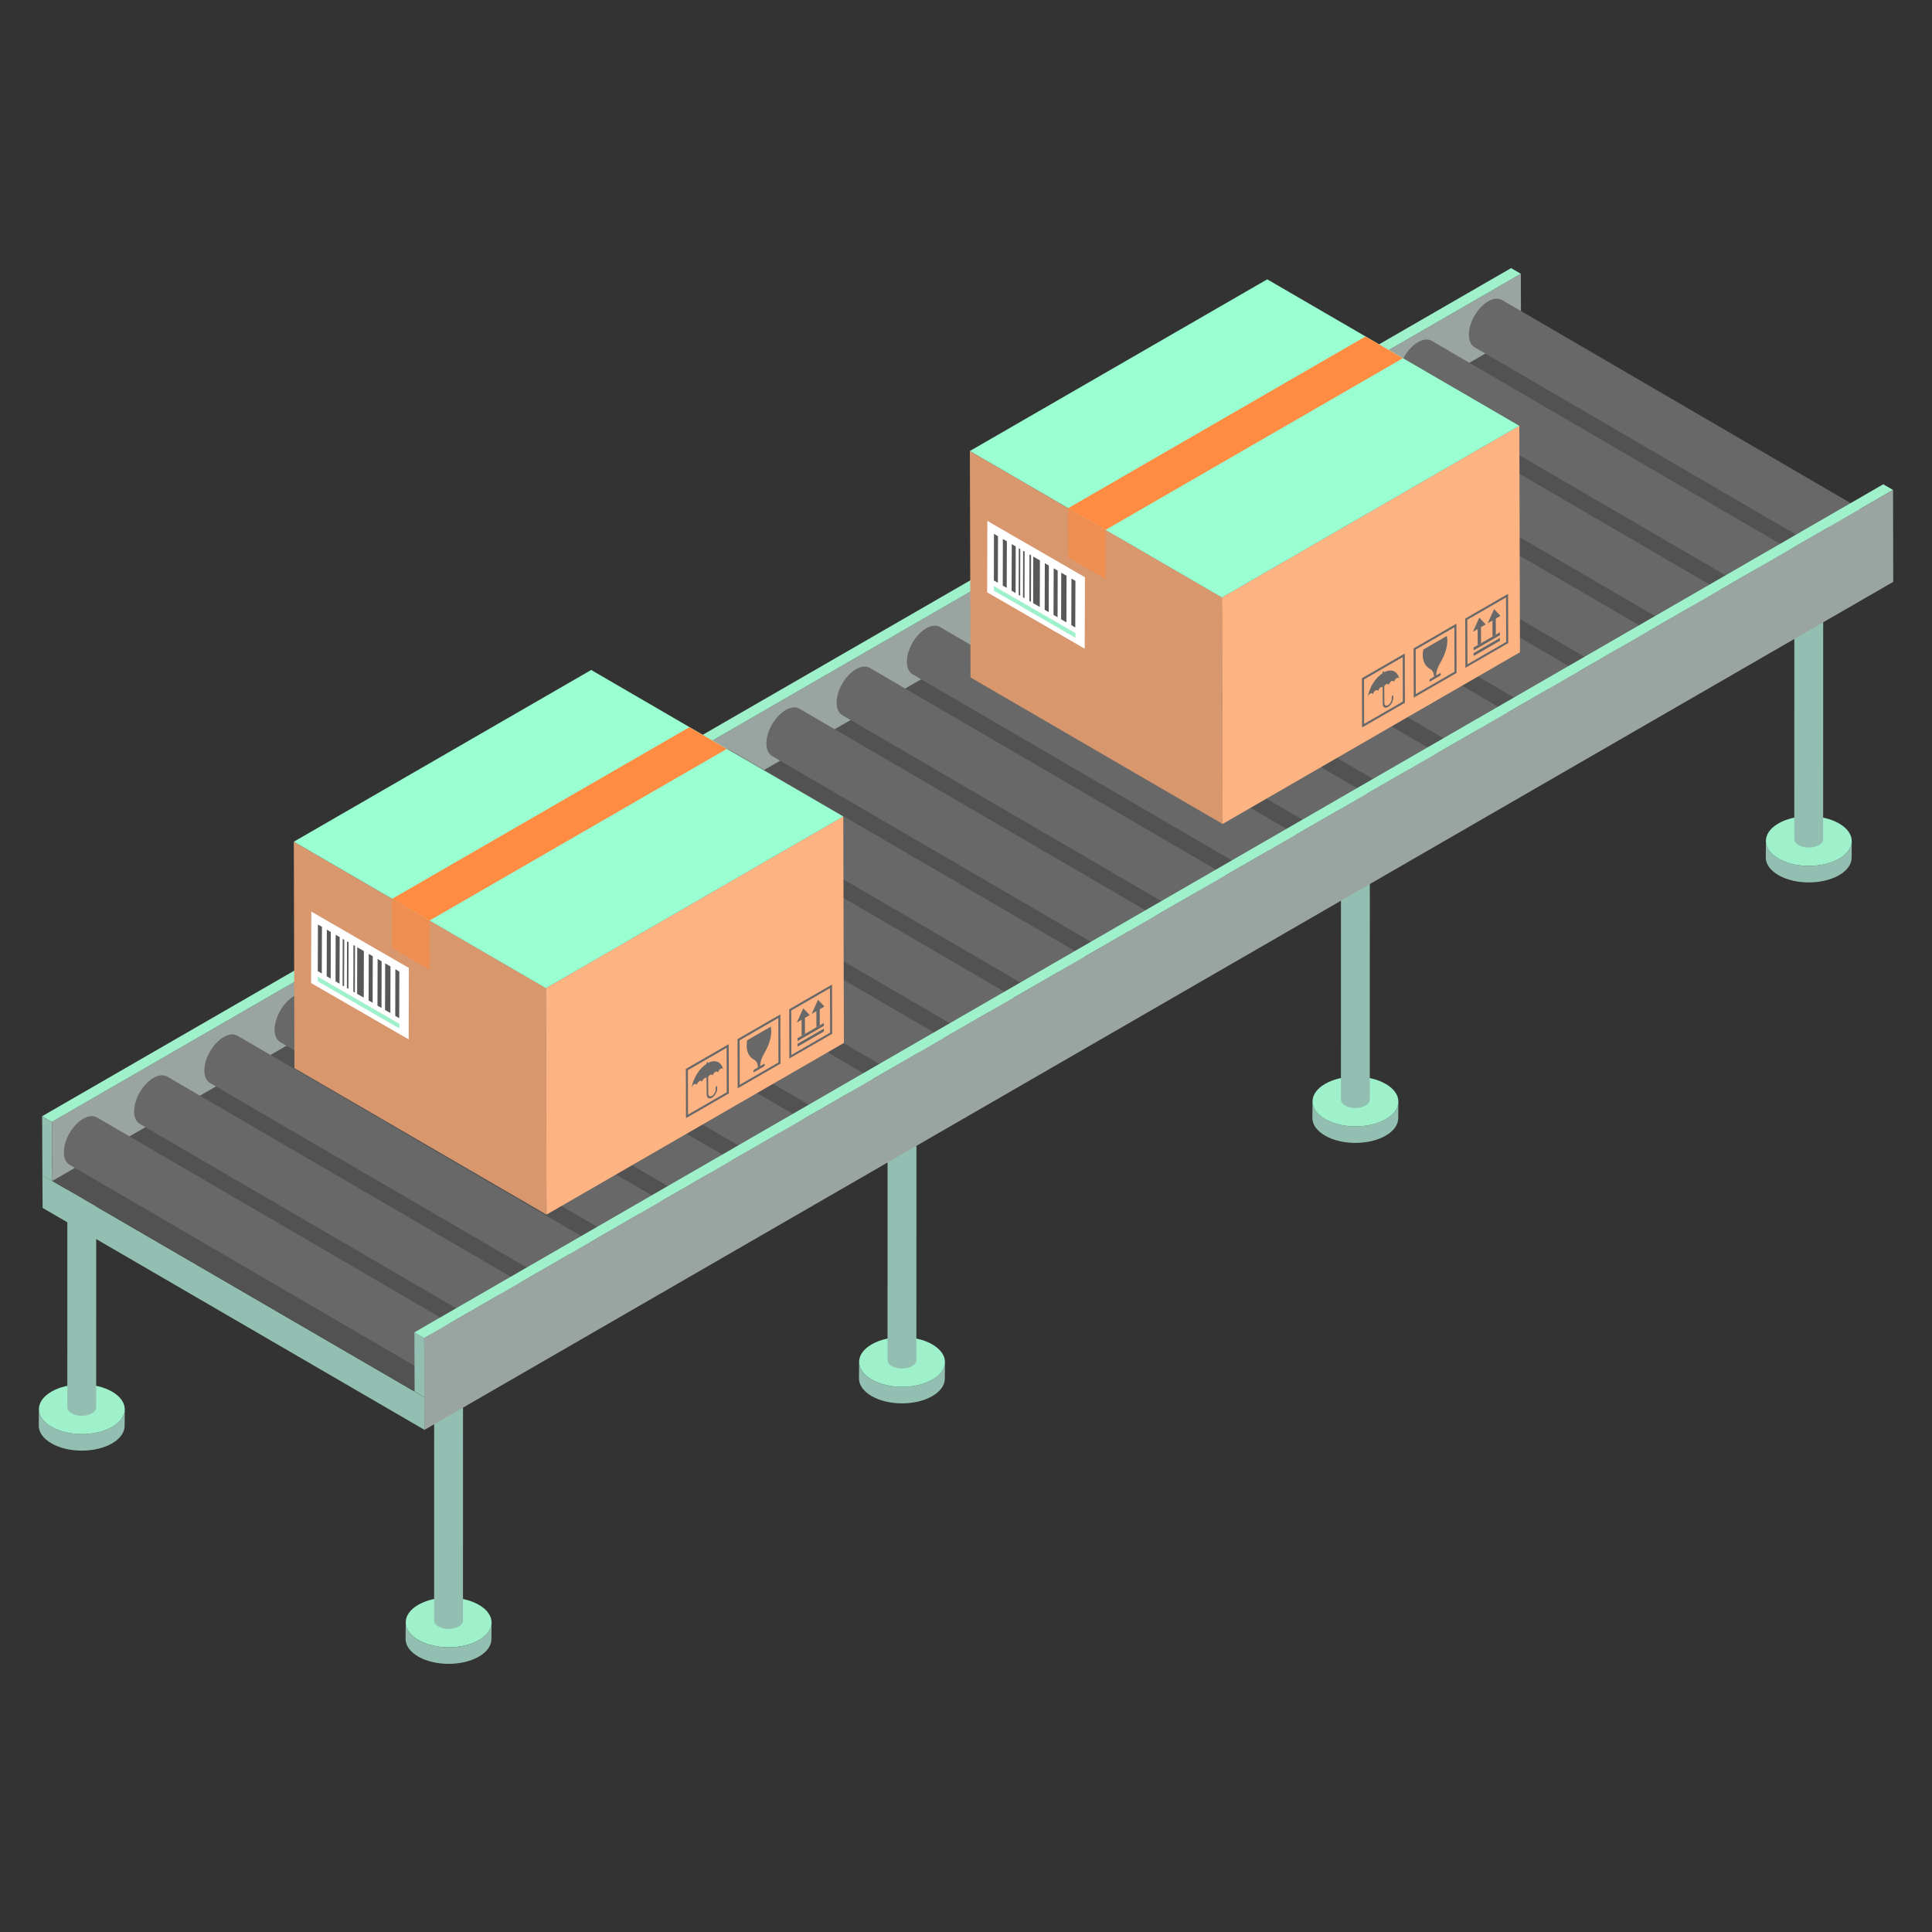 <?xml version="1.0" encoding="UTF-8"?> <svg xmlns="http://www.w3.org/2000/svg" viewBox="0 0 50 50"><rect x="0" y="0" width="50" height="50" fill="#333333" stroke="none"/><path fill="#92bfb1" d="M3.229,36.474l-0.004,0.428c-0,0.164-0.108,0.327-0.323,0.452 c-0.433,0.251-1.136,0.251-1.571,0c-0.219-0.127-0.329-0.293-0.328-0.458l0.004-0.428 c-0,0.166,0.109,0.332,0.328,0.458c0.435,0.251,1.139,0.251,1.571,0 C3.121,36.801,3.229,36.638,3.229,36.474z" class="colorb0b8bc svgShape"></path><path fill="#9ff1cc" d="M2.901,36.016c0.435,0.251,0.438,0.659,0.005,0.91 c-0.433,0.251-1.136,0.251-1.571,0c-0.435-0.251-0.438-0.659-0.005-0.91 C1.762,35.765,2.466,35.765,2.901,36.016z" class="colordde4e7 svgShape"></path><path fill="#92bfb1" d="M2.49,30.258l-0.001,6.166c-0,0.055-0.036,0.11-0.109,0.152 c-0.145,0.085-0.382,0.085-0.528,0c-0.074-0.043-0.11-0.098-0.11-0.154l0.001-6.166 c-0,0.056,0.037,0.112,0.11,0.154c0.146,0.085,0.383,0.085,0.528,0 C2.454,30.368,2.49,30.313,2.49,30.258z" class="colorb0b8bc svgShape"></path><path fill="#9ff1cc" d="M2.38,30.104c0.146,0.085,0.147,0.221,0.002,0.306 c-0.145,0.085-0.382,0.085-0.528,0c-0.146-0.085-0.147-0.221-0.002-0.306 C1.997,30.019,2.234,30.019,2.38,30.104z" class="colordde4e7 svgShape"></path><path fill="#92bfb1" d="M12.722,41.992l-0.004,0.428c-0,0.164-0.108,0.327-0.323,0.452 c-0.433,0.251-1.136,0.251-1.571,0c-0.219-0.127-0.329-0.293-0.328-0.458l0.004-0.428 c-0,0.166,0.109,0.332,0.328,0.458c0.435,0.251,1.139,0.251,1.571,0 C12.614,42.319,12.722,42.155,12.722,41.992z" class="colorb0b8bc svgShape"></path><path fill="#9ff1cc" d="M12.394,41.533c0.435,0.251,0.438,0.659,0.005,0.91 c-0.433,0.251-1.136,0.251-1.571,0c-0.435-0.251-0.438-0.659-0.005-0.91 C11.256,41.282,11.959,41.282,12.394,41.533z" class="colordde4e7 svgShape"></path><path fill="#92bfb1" d="M11.983,35.775l-0.001,6.166c-0,0.055-0.036,0.11-0.109,0.152 c-0.145,0.085-0.382,0.085-0.528,0c-0.074-0.043-0.11-0.098-0.11-0.154l0.001-6.166 c-0,0.056,0.037,0.112,0.11,0.154c0.146,0.085,0.383,0.085,0.528,0 C11.947,35.885,11.983,35.83,11.983,35.775z" class="colorb0b8bc svgShape"></path><path fill="#9ff1cc" d="M11.873,35.621c0.146,0.085,0.147,0.221,0.002,0.306 c-0.145,0.085-0.382,0.085-0.528,0c-0.146-0.085-0.147-0.221-0.002-0.306 C11.49,35.537,11.727,35.537,11.873,35.621z" class="colordde4e7 svgShape"></path><path fill="#92bfb1" d="M14.963,29.734l-0.004,0.428c-0,0.164-0.108,0.327-0.323,0.452 c-0.433,0.251-1.136,0.251-1.571,0c-0.219-0.127-0.329-0.293-0.328-0.458l0.004-0.428 c-0,0.166,0.109,0.332,0.328,0.458c0.435,0.251,1.139,0.251,1.571,0 C14.855,30.061,14.963,29.897,14.963,29.734z" class="colorb0b8bc svgShape"></path><path fill="#9ff1cc" d="M14.635,29.275c0.435,0.251,0.438,0.659,0.005,0.91s-1.136,0.251-1.571,0 c-0.435-0.251-0.438-0.659-0.005-0.91C13.496,29.024,14.2,29.024,14.635,29.275z" class="colordde4e7 svgShape"></path><path fill="#92bfb1" d="M14.224,23.517l-0.001,6.166c-0,0.055-0.036,0.11-0.109,0.152 c-0.145,0.085-0.382,0.085-0.528,0c-0.074-0.043-0.11-0.098-0.11-0.154l0.001-6.166 c-0,0.056,0.037,0.112,0.11,0.154c0.146,0.085,0.383,0.085,0.528,0 C14.188,23.627,14.224,23.572,14.224,23.517z" class="colorb0b8bc svgShape"></path><path fill="#9ff1cc" d="M14.114,23.363c0.146,0.085,0.147,0.221,0.002,0.306s-0.382,0.085-0.528,0 c-0.146-0.085-0.147-0.221-0.002-0.306C13.731,23.279,13.967,23.279,14.114,23.363z" class="colordde4e7 svgShape"></path><path fill="#92bfb1" d="M24.456,35.251l-0.004,0.428c-0,0.164-0.108,0.327-0.323,0.452 c-0.433,0.251-1.136,0.251-1.571,0c-0.219-0.127-0.329-0.293-0.328-0.458l0.004-0.428 c-0,0.166,0.109,0.332,0.328,0.458c0.435,0.251,1.139,0.251,1.571,0 C24.348,35.578,24.456,35.415,24.456,35.251z" class="colorb0b8bc svgShape"></path><path fill="#9ff1cc" d="M24.128,34.793c0.435,0.251,0.438,0.659,0.005,0.91 c-0.433,0.251-1.136,0.251-1.571,0c-0.435-0.251-0.438-0.659-0.005-0.91 S23.693,34.541,24.128,34.793z" class="colordde4e7 svgShape"></path><path fill="#92bfb1" d="M23.717,29.035l-0.001,6.166c-0,0.055-0.036,0.11-0.109,0.152 c-0.145,0.085-0.382,0.085-0.528,0c-0.074-0.043-0.11-0.098-0.11-0.154l0.001-6.166 c-0,0.056,0.037,0.112,0.11,0.154c0.146,0.085,0.383,0.085,0.528,0 C23.681,29.144,23.717,29.09,23.717,29.035z" class="colorb0b8bc svgShape"></path><path fill="#9ff1cc" d="M23.607,28.88c0.146,0.085,0.147,0.221,0.002,0.306 c-0.145,0.085-0.382,0.085-0.528,0c-0.146-0.085-0.147-0.221-0.002-0.306 C23.224,28.796,23.46,28.796,23.607,28.88z" class="colordde4e7 svgShape"></path><path fill="#92bfb1" d="M26.697,22.993l-0.004,0.428c-0,0.164-0.108,0.327-0.323,0.452 c-0.433,0.251-1.136,0.251-1.571,0c-0.219-0.127-0.329-0.293-0.328-0.458l0.004-0.428 c-0,0.166,0.109,0.332,0.328,0.458c0.435,0.251,1.139,0.251,1.571,0 C26.589,23.32,26.696,23.156,26.697,22.993z" class="colorb0b8bc svgShape"></path><path fill="#9ff1cc" d="M26.369,22.535c0.435,0.251,0.438,0.659,0.005,0.91 c-0.433,0.251-1.136,0.251-1.571,0c-0.435-0.251-0.438-0.659-0.005-0.91 C25.23,22.283,25.933,22.283,26.369,22.535z" class="colordde4e7 svgShape"></path><path fill="#92bfb1" d="M25.958,16.776l-0.001,6.166c-0,0.055-0.036,0.11-0.109,0.152 c-0.145,0.085-0.382,0.085-0.528,0c-0.074-0.043-0.11-0.098-0.11-0.154l0.001-6.166 c-0,0.056,0.037,0.112,0.11,0.154c0.146,0.085,0.383,0.085,0.528,0 C25.921,16.886,25.958,16.831,25.958,16.776z" class="colorb0b8bc svgShape"></path><path fill="#9ff1cc" d="M25.847,16.622c0.146,0.085,0.147,0.221,0.002,0.306 c-0.145,0.085-0.382,0.085-0.528,0c-0.146-0.085-0.147-0.221-0.002-0.306 C25.465,16.538,25.701,16.538,25.847,16.622z" class="colordde4e7 svgShape"></path><g class="color000000 svgShape"><path fill="#92bfb1" d="M36.19,28.51l-0.004,0.428c-0,0.164-0.108,0.327-0.323,0.452 c-0.433,0.251-1.136,0.251-1.571,0c-0.219-0.127-0.329-0.293-0.328-0.458l0.004-0.428 c-0,0.166,0.109,0.332,0.328,0.458c0.435,0.251,1.139,0.251,1.571,0 C36.082,28.837,36.189,28.674,36.19,28.51z" class="colorb0b8bc svgShape"></path><path fill="#9ff1cc" d="M35.862,28.052c0.435,0.251,0.438,0.659,0.005,0.91 c-0.433,0.251-1.136,0.251-1.571,0c-0.435-0.251-0.438-0.659-0.005-0.91 C34.723,27.8,35.426,27.8,35.862,28.052z" class="colordde4e7 svgShape"></path><g class="color000000 svgShape"><path fill="#92bfb1" d="M35.451,22.294l-0.001,6.166c-0,0.055-0.036,0.11-0.109,0.152 c-0.145,0.085-0.382,0.085-0.528,0c-0.074-0.043-0.11-0.098-0.11-0.154l0.001-6.166 c-0,0.056,0.037,0.112,0.11,0.154c0.146,0.085,0.383,0.085,0.528,0 C35.414,22.404,35.451,22.349,35.451,22.294z" class="colorb0b8bc svgShape"></path><path fill="#9ff1cc" d="M35.34,22.14c0.146,0.085,0.147,0.221,0.002,0.306 c-0.145,0.085-0.382,0.085-0.528,0s-0.147-0.221-0.002-0.306 C34.958,22.055,35.194,22.055,35.34,22.14z" class="colordde4e7 svgShape"></path></g></g><g class="color000000 svgShape"><path fill="#92bfb1" d="M38.431,16.252l-0.004,0.428c-0,0.164-0.108,0.327-0.323,0.452 c-0.433,0.251-1.136,0.251-1.571,0c-0.219-0.127-0.329-0.293-0.328-0.458l0.004-0.428 c-0,0.166,0.109,0.332,0.328,0.458c0.435,0.251,1.139,0.251,1.571,0 C38.322,16.579,38.43,16.416,38.431,16.252z" class="colorb0b8bc svgShape"></path><path fill="#9ff1cc" d="M38.102,15.794c0.435,0.251,0.438,0.659,0.005,0.91 c-0.433,0.251-1.136,0.251-1.571,0s-0.438-0.659-0.005-0.91 C36.964,15.542,37.667,15.542,38.102,15.794z" class="colordde4e7 svgShape"></path><g class="color000000 svgShape"><path fill="#92bfb1" d="M37.691,10.036l-0.001,6.166c-0,0.055-0.036,0.11-0.109,0.152 c-0.145,0.085-0.382,0.085-0.528,0c-0.074-0.043-0.11-0.098-0.11-0.154l0.001-6.166 c-0,0.056,0.037,0.112,0.11,0.154c0.146,0.085,0.383,0.085,0.528,0 C37.655,10.146,37.691,10.091,37.691,10.036z" class="colorb0b8bc svgShape"></path><path fill="#9ff1cc" d="M37.581,9.882c0.146,0.085,0.147,0.221,0.002,0.306 c-0.145,0.085-0.382,0.085-0.528,0s-0.147-0.221-0.002-0.306S37.435,9.797,37.581,9.882z" class="colordde4e7 svgShape"></path></g></g><g class="color000000 svgShape"><path fill="#92bfb1" d="M47.924,21.769l-0.004,0.428c-0,0.164-0.108,0.327-0.323,0.452 c-0.433,0.251-1.136,0.251-1.571,0c-0.219-0.127-0.329-0.293-0.328-0.458l0.004-0.428 c-0,0.166,0.109,0.332,0.328,0.458c0.435,0.251,1.139,0.251,1.571,0 C47.816,22.096,47.923,21.933,47.924,21.769z" class="colorb0b8bc svgShape"></path><path fill="#9ff1cc" d="M47.595,21.311c0.435,0.251,0.438,0.659,0.005,0.91 c-0.433,0.251-1.136,0.251-1.571,0c-0.435-0.251-0.438-0.659-0.005-0.91 C46.457,21.06,47.16,21.06,47.595,21.311z" class="colordde4e7 svgShape"></path><g class="color000000 svgShape"><path fill="#92bfb1" d="M47.184,15.553l-0.001,6.166c-0,0.055-0.036,0.11-0.109,0.152 c-0.145,0.085-0.382,0.085-0.528,0c-0.074-0.043-0.11-0.098-0.11-0.154l0.001-6.166 c-0,0.056,0.037,0.112,0.11,0.154c0.146,0.085,0.383,0.085,0.528,0 C47.148,15.663,47.184,15.608,47.184,15.553z" class="colorb0b8bc svgShape"></path><path fill="#9ff1cc" d="M47.074,15.399c0.146,0.085,0.147,0.221,0.002,0.306s-0.382,0.085-0.528,0 c-0.146-0.085-0.147-0.221-0.002-0.306C46.691,15.314,46.928,15.314,47.074,15.399z" class="colordde4e7 svgShape"></path></g></g><g class="color000000 svgShape"><polygon fill="#92bfb1" points="1.097 30.415 1.103 31.261 10.988 37.006 10.982 36.16" class="colorb0b8bc svgShape"></polygon><polygon fill="#525252" points="1.097 30.415 10.982 36.16 48.997 14.212 39.112 8.467" class="color40545d svgShape"></polygon></g><g class="color000000 svgShape"><polygon fill="#92bfb1" points="1.091 28.887 1.097 30.419 1.349 30.565 1.344 29.033" class="colorb0b8bc svgShape"></polygon><polygon fill="#9aa5a2" points="1.344 29.033 1.349 30.565 39.364 8.617 39.359 7.085" class="color9aa1a5 svgShape"></polygon><polygon fill="#9ff1cc" points="1.091 28.887 1.344 29.033 39.359 7.085 39.106 6.939" class="colordde4e7 svgShape"></polygon></g><g class="color000000 svgShape"><path fill="#686868" d="M48.093,13.136c-0.092-0.053-0.218-0.045-0.357,0.036 c-0.278,0.159-0.501,0.547-0.501,0.866c0.001,0.158,0.057,0.27,0.146,0.321l-9.22-5.372 c-0.09-0.053-0.146-0.163-0.146-0.323c-0.001-0.319,0.222-0.705,0.499-0.866 c0.139-0.08,0.266-0.088,0.357-0.035L48.093,13.136z" class="color56707b svgShape"></path><path fill="#92bfb1" d="M47.736,13.172c-0.277,0.16-0.5,0.547-0.499,0.866 c0.001,0.319,0.225,0.447,0.503,0.286s0.501-0.547,0.5-0.866 C48.238,13.14,48.013,13.012,47.736,13.172z" class="colorb0b8bc svgShape"></path><path fill="#686868" d="M46.275,14.194c-0.092-0.053-0.218-0.045-0.357,0.036 c-0.278,0.159-0.501,0.547-0.501,0.866c0.001,0.158,0.057,0.27,0.146,0.321l-9.22-5.372 c-0.09-0.053-0.146-0.163-0.146-0.323c-0.001-0.319,0.222-0.705,0.499-0.866 c0.139-0.08,0.266-0.088,0.357-0.035L46.275,14.194z" class="color56707b svgShape"></path><path fill="#92bfb1" d="M45.917,14.229c-0.277,0.16-0.5,0.547-0.499,0.866 c0.001,0.319,0.225,0.447,0.503,0.286c0.277-0.16,0.501-0.547,0.5-0.866 C46.42,14.198,46.195,14.069,45.917,14.229z" class="colorb0b8bc svgShape"></path><path fill="#686868" d="M44.457,15.252c-0.092-0.053-0.218-0.045-0.357,0.036 c-0.278,0.159-0.501,0.547-0.501,0.866c0.001,0.158,0.057,0.27,0.146,0.321l-9.22-5.372 c-0.09-0.053-0.146-0.163-0.146-0.323c-0.001-0.319,0.222-0.705,0.499-0.866 c0.139-0.08,0.266-0.088,0.357-0.035L44.457,15.252z" class="color56707b svgShape"></path><path fill="#92bfb1" d="M44.099,15.287c-0.277,0.16-0.5,0.547-0.499,0.866 c0.001,0.319,0.225,0.447,0.503,0.286c0.277-0.16,0.501-0.547,0.5-0.866 C44.602,15.256,44.377,15.127,44.099,15.287z" class="colorb0b8bc svgShape"></path><path fill="#686868" d="M42.639,16.31c-0.092-0.053-0.218-0.045-0.357,0.036 c-0.278,0.159-0.501,0.547-0.501,0.866c0.001,0.158,0.057,0.27,0.146,0.321l-9.22-5.372 c-0.09-0.053-0.146-0.163-0.146-0.323c-0.001-0.319,0.222-0.705,0.499-0.866 c0.139-0.08,0.266-0.088,0.357-0.035L42.639,16.31z" class="color56707b svgShape"></path><path fill="#92bfb1" d="M42.281,16.345c-0.277,0.16-0.5,0.547-0.499,0.866 c0.001,0.319,0.225,0.447,0.503,0.286c0.277-0.16,0.501-0.547,0.5-0.866 S42.558,16.185,42.281,16.345z" class="colorb0b8bc svgShape"></path><path fill="#686868" d="M40.821,17.368c-0.092-0.053-0.218-0.045-0.357,0.036 c-0.278,0.159-0.501,0.547-0.501,0.866c0.001,0.158,0.057,0.27,0.146,0.321l-9.22-5.372 c-0.09-0.053-0.146-0.163-0.146-0.323c-0.001-0.319,0.222-0.705,0.499-0.866 c0.139-0.08,0.266-0.088,0.357-0.035L40.821,17.368z" class="color56707b svgShape"></path><path fill="#92bfb1" d="M40.463,17.403c-0.277,0.16-0.5,0.547-0.499,0.866 c0.001,0.319,0.225,0.447,0.503,0.286c0.277-0.16,0.501-0.547,0.5-0.866 C40.966,17.371,40.74,17.243,40.463,17.403z" class="colorb0b8bc svgShape"></path><path fill="#686868" d="M39.003,18.425c-0.092-0.053-0.218-0.045-0.357,0.036 c-0.278,0.159-0.501,0.547-0.501,0.866c0.001,0.158,0.057,0.27,0.146,0.321l-9.22-5.372 c-0.09-0.053-0.146-0.163-0.146-0.323c-0.001-0.319,0.222-0.705,0.499-0.866 c0.139-0.08,0.266-0.088,0.357-0.035L39.003,18.425z" class="color56707b svgShape"></path><path fill="#92bfb1" d="M38.645,18.461c-0.277,0.16-0.5,0.547-0.499,0.866 c0.001,0.319,0.225,0.447,0.503,0.286c0.277-0.16,0.501-0.547,0.5-0.866 C39.148,18.429,38.922,18.301,38.645,18.461z" class="colorb0b8bc svgShape"></path><path fill="#686868" d="M37.185,19.483c-0.092-0.053-0.218-0.045-0.357,0.036 c-0.278,0.159-0.501,0.547-0.501,0.866c0.001,0.158,0.057,0.27,0.146,0.321l-9.22-5.372 c-0.09-0.053-0.146-0.163-0.146-0.323c-0.001-0.319,0.222-0.705,0.499-0.866 c0.139-0.08,0.266-0.088,0.357-0.035L37.185,19.483z" class="color56707b svgShape"></path><path fill="#92bfb1" d="M36.827,19.518c-0.277,0.16-0.5,0.547-0.499,0.866 c0.001,0.319,0.225,0.447,0.503,0.286c0.277-0.16,0.501-0.547,0.5-0.866 C37.329,19.487,37.104,19.358,36.827,19.518z" class="colorb0b8bc svgShape"></path><path fill="#686868" d="M35.367,20.541c-0.092-0.053-0.218-0.045-0.357,0.036 c-0.278,0.159-0.501,0.547-0.501,0.866c0.001,0.158,0.057,0.27,0.146,0.321l-9.22-5.372 c-0.09-0.053-0.146-0.163-0.146-0.323c-0.001-0.319,0.222-0.705,0.499-0.866 c0.139-0.08,0.266-0.088,0.357-0.035L35.367,20.541z" class="color56707b svgShape"></path><path fill="#92bfb1" d="M35.009,20.576c-0.277,0.16-0.5,0.547-0.499,0.866s0.225,0.447,0.503,0.286 c0.277-0.16,0.501-0.547,0.5-0.866C35.511,20.545,35.286,20.416,35.009,20.576z" class="colorb0b8bc svgShape"></path><path fill="#686868" d="M33.548,21.599c-0.092-0.053-0.218-0.045-0.357,0.036 c-0.278,0.159-0.501,0.547-0.501,0.866c0.001,0.158,0.057,0.27,0.146,0.321l-9.22-5.372 c-0.09-0.053-0.146-0.163-0.146-0.323c-0.001-0.319,0.222-0.705,0.499-0.866 c0.139-0.08,0.266-0.088,0.357-0.035L33.548,21.599z" class="color56707b svgShape"></path><path fill="#92bfb1" d="M33.191,21.634c-0.277,0.16-0.5,0.547-0.499,0.866 c0.001,0.319,0.225,0.447,0.503,0.286s0.501-0.547,0.5-0.866S33.468,21.474,33.191,21.634z" class="colorb0b8bc svgShape"></path><path fill="#686868" d="M31.73,22.657c-0.092-0.053-0.218-0.045-0.357,0.036 c-0.278,0.159-0.501,0.547-0.501,0.866c0.001,0.158,0.057,0.27,0.146,0.321l-9.22-5.372 c-0.09-0.053-0.146-0.163-0.146-0.323c-0.001-0.319,0.222-0.705,0.499-0.866 c0.139-0.08,0.266-0.088,0.357-0.035L31.73,22.657z" class="color56707b svgShape"></path><path fill="#92bfb1" d="M31.373,22.692c-0.277,0.16-0.5,0.547-0.499,0.866 c0.001,0.319,0.225,0.447,0.503,0.286c0.277-0.16,0.501-0.547,0.5-0.866 C31.875,22.66,31.65,22.532,31.373,22.692z" class="colorb0b8bc svgShape"></path><path fill="#686868" d="M29.912,23.714c-0.092-0.053-0.218-0.045-0.357,0.036 c-0.278,0.159-0.501,0.547-0.501,0.866c0.001,0.158,0.057,0.27,0.146,0.321l-9.22-5.372 c-0.09-0.053-0.146-0.163-0.146-0.323c-0.001-0.319,0.222-0.705,0.499-0.866 c0.139-0.08,0.266-0.088,0.357-0.035L29.912,23.714z" class="color56707b svgShape"></path><path fill="#92bfb1" d="M29.554,23.75c-0.277,0.16-0.5,0.547-0.499,0.866 c0.001,0.319,0.225,0.447,0.503,0.286c0.277-0.16,0.501-0.547,0.5-0.866 C30.057,23.718,29.832,23.59,29.554,23.75z" class="colorb0b8bc svgShape"></path><g class="color000000 svgShape"><path fill="#686868" d="M28.094,24.772c-0.092-0.053-0.218-0.045-0.357,0.036 c-0.278,0.159-0.501,0.547-0.501,0.866c0.001,0.158,0.057,0.27,0.146,0.321l-9.22-5.372 c-0.09-0.053-0.146-0.163-0.146-0.323c-0.001-0.319,0.222-0.705,0.499-0.866 c0.139-0.08,0.266-0.088,0.357-0.035L28.094,24.772z" class="color56707b svgShape"></path><path fill="#92bfb1" d="M27.736,24.807c-0.277,0.16-0.5,0.547-0.499,0.866 c0.001,0.319,0.225,0.447,0.503,0.286c0.277-0.16,0.501-0.547,0.5-0.866 C28.239,24.776,28.014,24.647,27.736,24.807z" class="colorb0b8bc svgShape"></path></g><g class="color000000 svgShape"><path fill="#686868" d="M26.276,25.83c-0.092-0.053-0.218-0.045-0.357,0.036 c-0.278,0.159-0.501,0.547-0.501,0.866c0.001,0.158,0.057,0.27,0.146,0.321l-9.22-5.372 c-0.09-0.053-0.146-0.163-0.146-0.323c-0.001-0.319,0.222-0.705,0.499-0.866 c0.139-0.08,0.266-0.088,0.357-0.035L26.276,25.83z" class="color56707b svgShape"></path><path fill="#92bfb1" d="M25.918,25.865c-0.277,0.16-0.5,0.547-0.499,0.866 c0.001,0.319,0.225,0.447,0.503,0.286c0.277-0.16,0.501-0.547,0.5-0.866 C26.421,25.834,26.195,25.705,25.918,25.865z" class="colorb0b8bc svgShape"></path></g><g class="color000000 svgShape"><path fill="#686868" d="M24.458,26.888c-0.092-0.053-0.218-0.045-0.357,0.036 c-0.278,0.159-0.501,0.547-0.501,0.866c0.001,0.158,0.057,0.27,0.146,0.321l-9.22-5.372 c-0.09-0.053-0.146-0.163-0.146-0.323c-0.001-0.319,0.222-0.705,0.499-0.866 c0.139-0.08,0.266-0.088,0.357-0.035L24.458,26.888z" class="color56707b svgShape"></path><path fill="#92bfb1" d="M24.1,26.923c-0.277,0.16-0.5,0.547-0.499,0.866 c0.001,0.319,0.225,0.447,0.503,0.286c0.277-0.16,0.501-0.547,0.5-0.866 C24.603,26.891,24.377,26.763,24.1,26.923z" class="colorb0b8bc svgShape"></path></g><g class="color000000 svgShape"><path fill="#686868" d="M22.64,27.946c-0.092-0.053-0.218-0.045-0.357,0.036 c-0.278,0.159-0.501,0.547-0.501,0.866c0.001,0.158,0.057,0.27,0.146,0.321l-9.22-5.372 c-0.09-0.053-0.146-0.163-0.146-0.323c-0.001-0.319,0.222-0.705,0.499-0.866 c0.139-0.08,0.266-0.088,0.357-0.035L22.64,27.946z" class="color56707b svgShape"></path><path fill="#92bfb1" d="M22.282,27.981c-0.277,0.16-0.5,0.547-0.499,0.866 c0.001,0.319,0.225,0.447,0.503,0.286c0.277-0.16,0.501-0.547,0.5-0.866 C22.785,27.949,22.559,27.821,22.282,27.981z" class="colorb0b8bc svgShape"></path></g><g class="color000000 svgShape"><path fill="#686868" d="M20.822,29.003c-0.092-0.053-0.218-0.045-0.357,0.036 c-0.278,0.159-0.501,0.547-0.501,0.866c0.001,0.158,0.057,0.27,0.146,0.321l-9.22-5.372 c-0.09-0.053-0.146-0.163-0.146-0.323c-0.001-0.319,0.222-0.705,0.499-0.866 c0.139-0.08,0.266-0.088,0.357-0.035L20.822,29.003z" class="color56707b svgShape"></path><path fill="#92bfb1" d="M20.464,29.039c-0.277,0.16-0.5,0.547-0.499,0.866 c0.001,0.319,0.225,0.447,0.503,0.286c0.277-0.16,0.501-0.547,0.5-0.866 C20.966,29.007,20.741,28.879,20.464,29.039z" class="colorb0b8bc svgShape"></path></g><g class="color000000 svgShape"><path fill="#686868" d="M19.004,30.061c-0.092-0.053-0.218-0.045-0.357,0.036 c-0.278,0.159-0.501,0.547-0.501,0.866c0.001,0.158,0.057,0.27,0.146,0.321l-9.22-5.372 c-0.09-0.053-0.146-0.163-0.146-0.323c-0.001-0.319,0.222-0.705,0.499-0.866 c0.139-0.08,0.266-0.088,0.357-0.035L19.004,30.061z" class="color56707b svgShape"></path><path fill="#92bfb1" d="M18.646,30.096c-0.277,0.16-0.5,0.547-0.499,0.866 c0.001,0.319,0.225,0.447,0.503,0.286c0.277-0.16,0.501-0.547,0.5-0.866 C19.148,30.065,18.923,29.936,18.646,30.096z" class="colorb0b8bc svgShape"></path></g><g class="color000000 svgShape"><path fill="#686868" d="M17.185,31.119c-0.092-0.053-0.218-0.045-0.357,0.036 c-0.278,0.159-0.501,0.547-0.501,0.866c0.001,0.158,0.057,0.27,0.146,0.321l-9.22-5.372 c-0.09-0.053-0.146-0.163-0.146-0.323c-0.001-0.319,0.222-0.705,0.499-0.866 c0.139-0.08,0.266-0.088,0.357-0.035L17.185,31.119z" class="color56707b svgShape"></path><path fill="#92bfb1" d="M16.828,31.154c-0.277,0.16-0.5,0.547-0.499,0.866 c0.001,0.319,0.225,0.447,0.503,0.286c0.277-0.16,0.501-0.547,0.5-0.866 C17.33,31.123,17.105,30.994,16.828,31.154z" class="colorb0b8bc svgShape"></path></g><g class="color000000 svgShape"><path fill="#686868" d="M15.367,32.177c-0.092-0.053-0.218-0.045-0.357,0.036 c-0.278,0.159-0.501,0.547-0.501,0.866c0.001,0.158,0.057,0.27,0.146,0.321L5.435,28.028 c-0.09-0.053-0.146-0.163-0.146-0.323c-0.001-0.319,0.222-0.705,0.499-0.866 c0.139-0.08,0.266-0.088,0.357-0.035L15.367,32.177z" class="color56707b svgShape"></path><path fill="#92bfb1" d="M15.009,32.212c-0.277,0.16-0.5,0.547-0.499,0.866s0.225,0.447,0.503,0.286 s0.501-0.547,0.5-0.866C15.512,32.18,15.287,32.052,15.009,32.212z" class="colorb0b8bc svgShape"></path></g><g class="color000000 svgShape"><path fill="#686868" d="M13.549,33.235c-0.092-0.053-0.218-0.045-0.357,0.036 c-0.278,0.159-0.501,0.547-0.501,0.866c0.001,0.158,0.057,0.27,0.146,0.321l-9.22-5.372 c-0.09-0.053-0.146-0.163-0.146-0.323c-0.001-0.319,0.222-0.705,0.499-0.866 c0.139-0.08,0.266-0.088,0.357-0.035L13.549,33.235z" class="color56707b svgShape"></path><path fill="#92bfb1" d="M13.191,33.27c-0.277,0.16-0.5,0.547-0.499,0.866 c0.001,0.319,0.225,0.447,0.503,0.286s0.501-0.547,0.5-0.866S13.469,33.11,13.191,33.27z" class="colorb0b8bc svgShape"></path></g><g class="color000000 svgShape"><path fill="#686868" d="M11.731,34.292c-0.092-0.053-0.218-0.045-0.357,0.036 c-0.278,0.159-0.501,0.547-0.501,0.866c0.001,0.158,0.057,0.27,0.146,0.321l-9.22-5.372 c-0.09-0.053-0.146-0.163-0.146-0.323c-0.001-0.319,0.222-0.705,0.499-0.866 c0.139-0.08,0.266-0.088,0.357-0.035L11.731,34.292z" class="color56707b svgShape"></path><path fill="#92bfb1" d="M11.373,34.328c-0.277,0.16-0.5,0.547-0.499,0.866s0.225,0.447,0.503,0.286 c0.277-0.16,0.501-0.547,0.5-0.866S11.651,34.168,11.373,34.328z" class="colorb0b8bc svgShape"></path></g></g><g class="color000000 svgShape"><polygon fill="#92bfb1" points="10.725 34.481 10.73 36.013 10.983 36.16 10.977 34.628" class="colorb0b8bc svgShape"></polygon><polygon fill="#9ff1cc" points="10.725 34.481 10.977 34.628 48.992 12.68 48.739 12.533" class="colordde4e7 svgShape"></polygon></g><g class="color000000 svgShape"><polygon fill="#9aa5a2" points="10.977 34.628 10.983 37.006 48.997 15.058 48.992 12.68" class="color9aa1a5 svgShape"></polygon></g><g class="color000000 svgShape"><polygon fill="#d9976d" points="25.1 11.672 25.117 17.532 31.641 21.324 31.624 15.463" class="colord9ae6d svgShape"></polygon><polygon fill="#fff" points="28.078 14.939 28.072 16.788 25.548 15.33 25.553 13.481" class="colorffffff svgShape"></polygon><polygon fill="#9ff1cc" points="27.832 16.385 27.831 16.505 25.72 15.286 25.721 15.166" class="colordde4e7 svgShape"></polygon><polygon fill="#ee8e50" points="27.642 13.153 27.646 14.426 28.096 14.688 28.613 14.988 28.609 13.715" class="coloree5550 svgShape"></polygon><polygon fill="#feb382" points="31.624 15.463 31.641 21.324 39.337 16.88 39.32 11.02" class="colorfecd82 svgShape"></polygon><polygon fill="#9affd1" points="25.1 11.672 31.624 15.463 39.32 11.02 32.796 7.229" class="colorffd69a svgShape"></polygon><polygon fill="#ff8c42" points="27.642 13.153 28.609 13.715 36.306 9.271 35.338 8.709" class="colorf17572 svgShape"></polygon><path fill="#686868" d="M36.835 16.81c-.009.048-.015.095-.015.138 0.0.167.065.299.196.368.06.031.095.102.095.198l-.09.052c-.015.008-.028.03-.028.049 0.0.019.014.025.028.016l.239-.138c.016-.009.03-.031.03-.05-0-.019-.014-.025-.03-.016l-.09.052c-0-.097.035-.209.095-.309.163-.273.222-.527.179-.712L36.835 16.81zM36.359 18.187l-1.109.64-.004-1.274 1.109-.64L36.359 18.187zM35.303 18.735l1.002-.578-.003-1.151-1.002.578L35.303 18.735" class="color56707b svgShape"></path><path fill="#686868" d="M35.798,17.376c-0.01,0.006-0.019,0.022-0.019,0.034l0,0.014 c-0.187,0.121-0.337,0.36-0.387,0.624c0.012-0.044,0.039-0.08,0.068-0.098 c0.03-0.018,0.056-0.011,0.069,0.014c0.014-0.041,0.038-0.077,0.068-0.095 c0.03-0.018,0.055-0.011,0.068,0.015c0.014-0.042,0.039-0.078,0.069-0.095 c0.02-0.012,0.036-0.013,0.048-0.004l0.004,0.435c0.001,0.085,0.062,0.12,0.137,0.077 c0.075-0.044,0.136-0.151,0.136-0.236l-0.001-0.048c-0-0.013-0.009-0.019-0.021-0.012 c-0.01,0.007-0.02,0.022-0.019,0.036l0,0.048c0.001,0.059-0.042,0.134-0.094,0.165 c-0.052,0.03-0.095,0.006-0.096-0.054l-0.004-0.435c0.013-0.024,0.03-0.041,0.048-0.052 c0.031-0.018,0.056-0.011,0.069,0.015c0.014-0.042,0.039-0.078,0.068-0.095 c0.03-0.017,0.056-0.011,0.069,0.017c0.012-0.043,0.038-0.079,0.068-0.097 c0.03-0.018,0.056-0.011,0.069,0.017c-0.054-0.204-0.208-0.266-0.394-0.167l-0-0.015 C35.819,17.374,35.81,17.369,35.798,17.376z" class="color56707b svgShape"></path><polygon fill="#686868" points="38.137 16.903 38.137 16.977 38.819 16.584 38.819 16.509" class="color56707b svgShape"></polygon><polygon fill="#686868" points="38.136 16.758 38.137 16.832 38.818 16.439 38.818 16.364 38.712 16.425 38.626 16.475 38.33 16.646 38.243 16.696" class="color56707b svgShape"></polygon><polygon fill="#686868" points="38.284 15.983 38.119 16.351 38.242 16.28 38.243 16.696 38.33 16.646 38.328 16.23 38.45 16.16" class="color56707b svgShape"></polygon><path fill="#686868" d="M39.033,16.643l-1.109,0.64l-0.004-1.274l1.109-0.64L39.033,16.643z M37.978,17.191l1.002-0.578L38.976,15.461l-1.002,0.578L37.978,17.191" class="color56707b svgShape"></path><polygon fill="#686868" points="38.667 15.762 38.502 16.13 38.624 16.059 38.626 16.475 38.712 16.425 38.711 16.009 38.833 15.939" class="color56707b svgShape"></polygon><path fill="#686868" d="M37.696,17.415l-1.109,0.64l-0.004-1.274l1.109-0.64L37.696,17.415z M36.64,17.963l1.002-0.578l-0.003-1.151l-1.002,0.578L36.64,17.963" class="color56707b svgShape"></path><g class="color000000 svgShape"><polygon fill="#585858" points="25.828 13.876 25.825 15.082 25.721 15.022 25.724 13.816" class="color485f69 svgShape"></polygon><polygon fill="#585858" points="26.058 14.009 26.054 15.214 25.951 15.155 25.954 13.949" class="color485f69 svgShape"></polygon><polygon fill="#585858" points="26.287 14.141 26.284 15.347 26.18 15.287 26.184 14.082" class="color485f69 svgShape"></polygon><polygon fill="#585858" points="26.517 14.274 26.514 15.48 26.475 15.457 26.478 14.252" class="color485f69 svgShape"></polygon><polygon fill="#585858" points="26.405 14.212 26.402 15.417 26.363 15.395 26.366 14.189" class="color485f69 svgShape"></polygon><polygon fill="#585858" points="26.684 14.371 26.681 15.576 26.64 15.553 26.643 14.347" class="color485f69 svgShape"></polygon><polygon fill="#585858" points="26.913 14.503 26.91 15.709 26.738 15.609 26.741 14.404" class="color485f69 svgShape"></polygon><polygon fill="#585858" points="27.144 14.636 27.14 15.841 27.036 15.781 27.04 14.576" class="color485f69 svgShape"></polygon><polygon fill="#585858" points="27.373 14.768 27.37 15.974 27.265 15.914 27.269 14.708" class="color485f69 svgShape"></polygon><polygon fill="#585858" points="27.602 14.901 27.599 16.106 27.461 16.027 27.465 14.821" class="color485f69 svgShape"></polygon><polygon fill="#585858" points="27.832 15.033 27.828 16.239 27.725 16.179 27.729 14.974" class="color485f69 svgShape"></polygon></g></g><g class="color000000 svgShape"><polygon fill="#d9976d" points="7.604 21.783 7.62 27.643 14.144 31.434 14.128 25.574" class="colord9ae6d svgShape"></polygon><polygon fill="#fff" points="10.581 25.05 10.576 26.899 8.051 25.441 8.057 23.592" class="colorffffff svgShape"></polygon><polygon fill="#9ff1cc" points="10.335 26.495 10.335 26.616 8.224 25.397 8.224 25.277" class="colordde4e7 svgShape"></polygon><polygon fill="#ee8e50" points="10.146 23.263 10.149 24.537 10.6 24.798 11.117 25.099 11.113 23.825" class="coloree5550 svgShape"></polygon><polygon fill="#feb382" points="14.128 25.574 14.144 31.434 21.84 26.991 21.824 21.131" class="colorfecd82 svgShape"></polygon><polygon fill="#9affd1" points="7.604 21.783 14.128 25.574 21.824 21.131 15.3 17.339" class="colorffd69a svgShape"></polygon><polygon fill="#ff8c42" points="10.146 23.263 11.113 23.825 18.809 19.382 17.842 18.82" class="colorf17572 svgShape"></polygon><path fill="#686868" d="M19.338 26.921c-.009.048-.015.095-.015.138 0.0.167.065.299.196.368.06.031.095.102.095.198l-.09.052c-.015.008-.028.03-.028.049 0.0.019.014.025.028.016l.239-.138c.016-.009.03-.031.03-.05-0-.019-.014-.025-.03-.016l-.09.052c-0-.097.035-.209.095-.309.163-.273.222-.527.179-.712L19.338 26.921zM18.862 28.298l-1.109.64-.004-1.274 1.109-.64L18.862 28.298zM17.806 28.846l1.002-.578-.003-1.151L17.803 27.695 17.806 28.846" class="color56707b svgShape"></path><path fill="#686868" d="M18.301,27.487c-0.01,0.006-0.019,0.022-0.019,0.034l0,0.014 c-0.187,0.121-0.337,0.36-0.387,0.624c0.012-0.044,0.039-0.08,0.068-0.098 c0.03-0.018,0.056-0.011,0.069,0.014c0.014-0.041,0.038-0.077,0.068-0.095 c0.03-0.018,0.055-0.011,0.068,0.015c0.014-0.042,0.039-0.078,0.069-0.095 c0.02-0.012,0.036-0.013,0.048-0.004l0.004,0.435c0.001,0.085,0.062,0.12,0.137,0.077 c0.075-0.044,0.136-0.151,0.136-0.236l-0.001-0.048c-0-0.013-0.009-0.019-0.021-0.012 c-0.01,0.007-0.02,0.022-0.019,0.036l0,0.048c0.001,0.059-0.042,0.134-0.094,0.165 c-0.052,0.03-0.095,0.006-0.096-0.054l-0.004-0.435c0.013-0.024,0.03-0.041,0.048-0.052 c0.031-0.018,0.056-0.011,0.069,0.015c0.014-0.042,0.039-0.078,0.068-0.095 c0.03-0.017,0.056-0.011,0.069,0.017c0.012-0.043,0.038-0.079,0.068-0.097 c0.03-0.018,0.056-0.011,0.069,0.017c-0.054-0.204-0.208-0.266-0.394-0.167l-0-0.015 C18.322,27.485,18.313,27.48,18.301,27.487z" class="color56707b svgShape"></path><polygon fill="#686868" points="20.64 27.013 20.641 27.088 21.323 26.694 21.322 26.62" class="color56707b svgShape"></polygon><polygon fill="#686868" points="20.64 26.868 20.64 26.943 21.322 26.549 21.322 26.475 21.216 26.536 21.129 26.586 20.833 26.757 20.746 26.807" class="color56707b svgShape"></polygon><polygon fill="#686868" points="20.788 26.094 20.623 26.462 20.745 26.391 20.746 26.807 20.833 26.757 20.832 26.341 20.954 26.271" class="color56707b svgShape"></polygon><path fill="#686868" d="M21.537,26.754L20.428,27.394l-0.004-1.274l1.109-0.64L21.537,26.754z M20.481,27.302l1.002-0.578l-0.003-1.151l-1.002,0.578L20.481,27.302" class="color56707b svgShape"></path><polygon fill="#686868" points="21.171 25.873 21.005 26.241 21.128 26.17 21.129 26.586 21.216 26.536 21.215 26.12 21.336 26.05" class="color56707b svgShape"></polygon><path fill="#686868" d="M20.2,27.526l-1.109,0.64L19.087,26.892l1.109-0.64L20.2,27.526z M19.144,28.074l1.002-0.578l-0.003-1.151l-1.002,0.578L19.144,28.074" class="color56707b svgShape"></path><g class="color000000 svgShape"><polygon fill="#585858" points="8.332 23.987 8.328 25.193 8.224 25.133 8.228 23.927" class="color485f69 svgShape"></polygon><polygon fill="#585858" points="8.561 24.12 8.558 25.325 8.455 25.266 8.458 24.06" class="color485f69 svgShape"></polygon><polygon fill="#585858" points="8.791 24.252 8.787 25.458 8.684 25.398 8.687 24.192" class="color485f69 svgShape"></polygon><polygon fill="#585858" points="9.021 24.385 9.017 25.591 8.978 25.568 8.982 24.362" class="color485f69 svgShape"></polygon><polygon fill="#585858" points="8.909 24.322 8.905 25.528 8.866 25.505 8.87 24.3" class="color485f69 svgShape"></polygon><polygon fill="#585858" points="9.188 24.481 9.184 25.687 9.144 25.663 9.147 24.458" class="color485f69 svgShape"></polygon><polygon fill="#585858" points="9.417 24.614 9.414 25.819 9.242 25.72 9.245 24.515" class="color485f69 svgShape"></polygon><polygon fill="#585858" points="9.647 24.747 9.644 25.952 9.54 25.892 9.543 24.687" class="color485f69 svgShape"></polygon><polygon fill="#585858" points="9.877 24.879 9.873 26.085 9.769 26.025 9.773 24.819" class="color485f69 svgShape"></polygon><polygon fill="#585858" points="10.106 25.012 10.103 26.217 9.965 26.138 9.968 24.932" class="color485f69 svgShape"></polygon><polygon fill="#585858" points="10.335 25.144 10.332 26.35 10.229 26.29 10.232 25.084" class="color485f69 svgShape"></polygon></g></g></svg> 